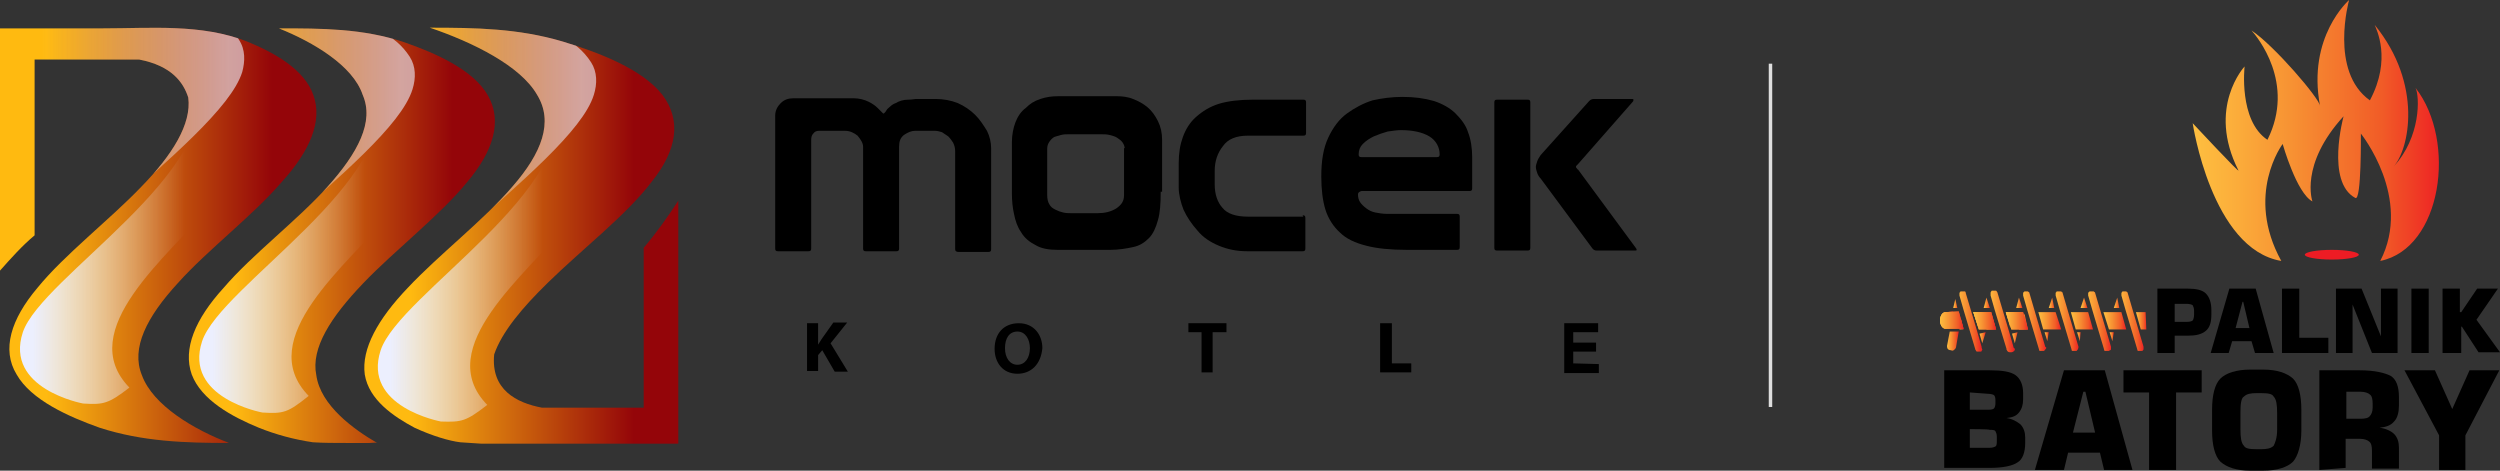 <?xml version="1.0" encoding="UTF-8"?> <!-- Generator: Adobe Illustrator 23.0.3, SVG Export Plug-In . SVG Version: 6.00 Build 0) --> <svg xmlns="http://www.w3.org/2000/svg" xmlns:xlink="http://www.w3.org/1999/xlink" id="Layer_1" x="0px" y="0px" width="361.2px" height="68px" viewBox="0 0 361.2 68" style="enable-background:new 0 0 361.2 68;" xml:space="preserve"><rect x="0" y="0" width="361.2" height="68" fill="#333333" stroke="none"/> <style type="text/css"> .st0{fill:url(#SVGID_1_);} .st1{fill:url(#SVGID_2_);} .st2{fill:url(#XMLID_5_);} .st3{opacity:0.61;clip-path:url(#SVGID_4_);fill:url(#SVGID_5_);enable-background:new ;} .st4{fill:url(#XMLID_6_);} .st5{opacity:0.61;clip-path:url(#SVGID_7_);fill:url(#SVGID_8_);enable-background:new ;} .st6{fill:url(#XMLID_7_);} .st7{opacity:0.61;clip-path:url(#SVGID_10_);fill:url(#SVGID_11_);enable-background:new ;} .st8{fill:url(#SVGID_12_);} .st9{fill:url(#SVGID_13_);} .st10{fill:url(#SVGID_14_);} .st11{fill:url(#SVGID_15_);} .st12{fill:url(#SVGID_16_);} .st13{fill:url(#SVGID_17_);} .st14{fill:url(#SVGID_18_);} .st15{fill:url(#SVGID_19_);} .st16{fill:url(#SVGID_20_);} .st17{fill:url(#SVGID_21_);} .st18{fill:url(#SVGID_22_);} .st19{fill:url(#SVGID_23_);} .st20{fill:url(#SVGID_24_);} .st21{fill:url(#SVGID_25_);} .st22{fill:url(#SVGID_26_);} .st23{fill:url(#SVGID_27_);} .st24{fill:url(#SVGID_28_);} .st25{fill:url(#SVGID_29_);} .st26{fill:url(#SVGID_30_);} .st27{fill:url(#SVGID_31_);} .st28{fill:url(#SVGID_32_);} .st29{fill:url(#SVGID_33_);} .st30{fill:url(#SVGID_34_);} .st31{fill:url(#SVGID_35_);} .st32{fill:url(#SVGID_36_);} .st33{fill:url(#SVGID_37_);} .st34{fill:url(#SVGID_38_);} .st35{fill:url(#SVGID_39_);} .st36{fill:url(#SVGID_40_);} .st37{fill:url(#SVGID_41_);} .st38{fill:url(#SVGID_42_);} .st39{fill:url(#SVGID_43_);} .st40{fill:url(#SVGID_44_);} .st41{fill:url(#SVGID_45_);} .st42{fill:url(#SVGID_46_);} .st43{fill:url(#SVGID_47_);} .st44{fill:url(#SVGID_48_);} .st45{fill:url(#SVGID_49_);} .st46{fill:url(#SVGID_50_);} .st47{fill:url(#SVGID_51_);} .st48{fill:url(#SVGID_52_);} .st49{fill:url(#SVGID_53_);} .st50{fill:url(#SVGID_54_);} .st51{fill:#ED1C24;} .st52{fill:url(#SVGID_55_);} .st53{fill:none;stroke:#DEDEDE;stroke-width:0.5;stroke-miterlimit:10;} </style> <g> <linearGradient id="SVGID_1_" gradientUnits="userSpaceOnUse" x1="30.9" y1="578.106" x2="30.9" y2="578.106" gradientTransform="matrix(1 0 0 1 0 -533.99)"> <stop offset="0" style="stop-color:#FEBF40"></stop> <stop offset="0.133" style="stop-color:#FCB23C"></stop> <stop offset="0.399" style="stop-color:#F79233"></stop> <stop offset="0.766" style="stop-color:#F15C27"></stop> <stop offset="1" style="stop-color:#EE2424"></stop> </linearGradient> <path class="st0" d="M30.9,44.1"></path> <linearGradient id="SVGID_2_" gradientUnits="userSpaceOnUse" x1="0" y1="569.906" x2="0" y2="569.906" gradientTransform="matrix(1 0 0 1 0 -533.99)"> <stop offset="0" style="stop-color:#FEBF40"></stop> <stop offset="0.133" style="stop-color:#FCB23C"></stop> <stop offset="0.399" style="stop-color:#F79233"></stop> <stop offset="0.766" style="stop-color:#F15C27"></stop> <stop offset="1" style="stop-color:#EE2424"></stop> </linearGradient> <path class="st1" d="M0,35.9"></path> <g> <g> <g> <g> <g> <linearGradient id="XMLID_5_" gradientUnits="userSpaceOnUse" x1="27.236" y1="-434.034" x2="71.641" y2="-434.034" gradientTransform="matrix(1 0 0 -1 0 -399.969)"> <stop offset="0.147" style="stop-color:#FFBA10"></stop> <stop offset="0.859" style="stop-color:#940509"></stop> </linearGradient> <path id="XMLID_2_" class="st2" d="M52.4,13.7c1.7,3.9-0.7,8.4-5.1,13.3c-4.3,4.8-10.9,9.8-15,14.6c-4.1,4.5-5.9,8.8-4.6,12.5 c1.4,3.7,5.8,6.1,9.7,7.7c2.5,1,5.1,1.7,7.8,2.1C46.8,64,48.3,64,50,64c0.8,0,1.6,0,2.3,0c0.3,0,0.8,0,1.1,0s0.9-0.1,1.1,0 c-3.3-1.9-8.2-5.4-8.8-9.8c-0.8-3.9,2.1-8.4,6.8-13.3c4.6-4.8,11.1-9.8,15-14.6c3.8-4.5,5.1-8.8,3-12.5S63,7.7,58.4,6.1 c-6-2-11.9-2-18.1-2C45.3,6.1,51,9.5,52.4,13.7z"></path> </g> <g> <g> <g> <defs> <path id="SVGID_3_" d="M52.4,13.7c1.7,3.9-0.7,8.4-5.1,13.3c-4.3,4.8-10.9,9.8-15,14.6c-4.1,4.5-5.9,8.8-4.6,12.5 c1.4,3.7,5.8,6.1,9.7,7.7c2.5,1,5.1,1.7,7.8,2.1C46.8,64,48.3,64,50,64c0.8,0,1.6,0,2.3,0c0.3,0,0.8,0,1.1,0s0.9-0.1,1.1,0 c-3.3-1.9-8.2-5.4-8.8-9.8c-0.8-3.9,2.1-8.4,6.8-13.3c4.6-4.8,11.1-9.8,15-14.6c3.8-4.5,5.1-8.8,3-12.5S63,7.7,58.4,6.1 c-6-2-11.9-2-18.1-2C45.3,6.1,51,9.5,52.4,13.7z"></path> </defs> <clipPath id="SVGID_4_"> <use xlink:href="#SVGID_3_" style="overflow:visible;"></use> </clipPath> <linearGradient id="SVGID_5_" gradientUnits="userSpaceOnUse" x1="10954.9" y1="-10608.27" x2="10929.664" y2="-10608.27" gradientTransform="matrix(-1 0 0 1 10987.534 10636.266)"> <stop offset="0" style="stop-color:#ECEFFE;stop-opacity:0"></stop> <stop offset="0.91" style="stop-color:#ECEFFE;stop-opacity:0.91"></stop> <stop offset="1" style="stop-color:#ECEFFE"></stop> </linearGradient> <path class="st3" d="M49.7,3c3.7,0.6,7.3,1.8,9.5,5.2c0.9,1.4,0.9,3.1,0.4,4.7c-3.2,10.4-36.3,30-34.2,41.3 c-5.6-9.5,4.6-14.7,10.6-22c2.5-3.1,5.9-5.5,8.6-8.4c3.6-3.9,2.7-8-0.4-11.9c-2.9-3.6-6.5-6.4-9.8-9.5 c2.3-1.2,5.3-0.4,7.7-0.1C44.3,2.6,47.1,2.7,49.7,3z"></path> </g> </g> </g> </g> <g> <g> <linearGradient id="XMLID_6_" gradientUnits="userSpaceOnUse" x1="52.635" y1="-434.034" x2="98" y2="-434.034" gradientTransform="matrix(1 0 0 -1 0 -399.969)"> <stop offset="0.147" style="stop-color:#FFBA10"></stop> <stop offset="0.859" style="stop-color:#940509"></stop> </linearGradient> <path id="XMLID_1_" class="st4" d="M77.6,13.7C80,17.6,78.3,22.1,74,27c-4.1,4.8-10.6,9.8-15.1,14.6 c-4.3,4.5-6.7,8.8-6.2,12.5c0.6,3.7,4.2,6.1,7.2,7.7c2.6,1.2,5,1.9,6.6,2.1l3,0.2h27.8H98v-0.3V29c-1.5,2.3-3.2,4.7-5,6.8 v23.1H78.3c-3.7-0.7-7.4-2.6-6.9-7.7c1.1-3.2,4-6.7,7.8-10.4c4.9-4.8,11.4-9.8,15-14.6c3.6-4.5,4.3-8.8,1.5-12.5 C92.8,10,86.6,7.6,81.3,6c-6.4-1.9-12.6-2-19.2-2C68.3,6.1,75.2,9.5,77.6,13.7z"></path> </g> <g> <g> <g> <defs> <path id="SVGID_6_" d="M77.6,13.7C80,17.6,78.3,22.1,74,27c-4.1,4.8-10.6,9.8-15.1,14.6c-4.3,4.5-6.7,8.8-6.2,12.5 c0.6,3.7,4.2,6.1,7.2,7.7c2.6,1.2,5,1.9,6.6,2.1l3,0.2h27.8H98v-0.3V29c-1.5,2.3-3.2,4.7-5,6.8v23.1H78.3 c-3.7-0.7-7.4-2.6-6.9-7.7c1.1-3.2,4-6.7,7.8-10.4c4.9-4.8,11.4-9.8,15-14.6c3.6-4.5,4.3-8.8,1.5-12.5 C92.8,10,86.6,7.6,81.3,6c-6.4-1.9-12.6-2-19.2-2C68.3,6.1,75.2,9.5,77.6,13.7z"></path> </defs> <clipPath id="SVGID_7_"> <use xlink:href="#SVGID_6_" style="overflow:visible;"></use> </clipPath> <linearGradient id="SVGID_8_" gradientUnits="userSpaceOnUse" x1="10928.773" y1="-10607.47" x2="10903.537" y2="-10607.47" gradientTransform="matrix(-1 0 0 1 10987.534 10636.266)"> <stop offset="0" style="stop-color:#ECEFFE;stop-opacity:0"></stop> <stop offset="0.91" style="stop-color:#ECEFFE;stop-opacity:0.91"></stop> <stop offset="1" style="stop-color:#ECEFFE"></stop> </linearGradient> <path class="st5" d="M75.9,3.8c3.7,0.6,7.3,1.8,9.5,5.2c0.9,1.4,0.9,3.1,0.4,4.7c-3.2,10.4-36.3,30-34.2,41.3 c-5.6-9.5,4.6-14.7,10.6-22c2.5-3.1,5.9-5.5,8.6-8.4c3.6-3.9,2.7-8-0.4-11.9c-2.9-3.6-6.4-6.4-9.8-9.5 c2.2-1.2,5.2-0.4,7.6-0.1C70.5,3.3,73.2,3.5,75.9,3.8z"></path> </g> </g> </g> </g> <g> <g> <linearGradient id="XMLID_7_" gradientUnits="userSpaceOnUse" x1="0" y1="-433.991" x2="45.807" y2="-433.991" gradientTransform="matrix(1 0 0 -1 0 -399.969)"> <stop offset="0.147" style="stop-color:#FFBA10"></stop> <stop offset="0.859" style="stop-color:#940509"></stop> </linearGradient> <path id="XMLID_3_" class="st6" d="M0,4.1v35c1.6-1.8,3.2-3.6,5-5.1V8.6h15.1c4.7,0.9,6.4,3.3,7.1,5.5 c0.5,3.8-2.3,8.3-6.8,12.9c-4.6,4.8-11.1,9.8-15,14.6c-3.8,4.5-5.2,8.9-3,12.5c2.1,3.7,7.5,6.1,12,7.7 c6.2,2,12.3,2.2,18.7,2.2c-5-1.9-11-5.4-12.6-9.8c-1.6-3.9,0.7-8.4,5.2-13.3c4.3-4.8,10.9-9.8,15-14.6 c4.1-4.5,5.9-8.8,4.6-12.5C44,10,39.6,7.6,35.7,6c-6.6-2.6-13.9-1.9-20.9-1.9c-4.1,0-8.2,0-12.3,0C1.7,4.1,0.9,4.1,0,4.1z"></path> </g> <g> <g> <g> <defs> <path id="SVGID_9_" d="M0,4.1v35c1.6-1.8,3.2-3.6,5-5.1V8.6h15.1c4.7,0.9,6.4,3.3,7.1,5.5c0.5,3.8-2.3,8.3-6.8,12.9 c-4.6,4.8-11.1,9.8-15,14.6c-3.8,4.5-5.2,8.9-3,12.5c2.1,3.7,7.5,6.1,12,7.7c6.2,2,12.3,2.2,18.7,2.2 c-5-1.9-11-5.4-12.6-9.8c-1.6-3.9,0.7-8.4,5.2-13.3c4.3-4.8,10.9-9.8,15-14.6c4.1-4.5,5.9-8.8,4.6-12.5 C44,10,39.6,7.6,35.7,6c-6.6-2.6-13.9-1.9-20.9-1.9c-4.1,0-8.2,0-12.3,0C1.7,4.1,0.9,4.1,0,4.1z"></path> </defs> <clipPath id="SVGID_10_"> <use xlink:href="#SVGID_9_" style="overflow:visible;"></use> </clipPath> <linearGradient id="SVGID_11_" gradientUnits="userSpaceOnUse" x1="10981.607" y1="-10609.3" x2="10954.526" y2="-10609.3" gradientTransform="matrix(-1 0 0 1 10987.534 10636.266)"> <stop offset="0" style="stop-color:#ECEFFE;stop-opacity:0"></stop> <stop offset="0.91" style="stop-color:#ECEFFE;stop-opacity:0.91"></stop> <stop offset="1" style="stop-color:#ECEFFE"></stop> </linearGradient> <path class="st7" d="M34.5,5.7c-1-1.6-2.3-2.7-3.7-3.5H-0.3v41.4c0.1,0.7,0.2,1.4,0.1,2.1c0,0.1,0,0.3-0.1,0.3v3.4 C0,50.2,0.4,51,0.8,51.7c-2-11.3,31-31,34.2-41.3C35.4,8.9,35.5,7.2,34.5,5.7z"></path> </g> </g> </g> </g> <linearGradient id="SVGID_12_" gradientUnits="userSpaceOnUse" x1="44.773" y1="-393.5" x2="45.03" y2="-433.608" gradientTransform="matrix(1 0 0 -1 0 -399.969)"> <stop offset="0.552" style="stop-color:#000000;stop-opacity:0"></stop> <stop offset="0.887" style="stop-color:#000000;stop-opacity:0.651"></stop> <stop offset="1" style="stop-color:#000000;stop-opacity:0.95"></stop> </linearGradient> <path class="st8" d="M45.7,14.5c-0.1-0.3-0.2-0.5-0.3-0.9c-0.3-0.7-0.7-1.4-1.1-2c-0.1,0.2-0.2,0.3-0.2,0.5 C44.7,12.9,45.3,13.7,45.7,14.5z"></path> </g> <linearGradient id="SVGID_13_" gradientUnits="userSpaceOnUse" x1="78.381" y1="-437.596" x2="56.397" y2="-437.596" gradientTransform="matrix(1 0 0 -1 0 -399.969)"> <stop offset="0" style="stop-color:#ECEFFE;stop-opacity:0"></stop> <stop offset="0.91" style="stop-color:#ECEFFE;stop-opacity:0.91"></stop> <stop offset="1" style="stop-color:#ECEFFE"></stop> </linearGradient> <path class="st9" d="M63.7,60.9c0,0-11.4-2.1-8.7-10.3c2.7-8.1,29-23.3,25.2-36.3c7,11.6,7.9,10.6,1.9,17.9 c-5.9,7.4-19.8,18-11.7,26.3C67.3,60.9,66.7,61,63.7,60.9z"></path> <linearGradient id="SVGID_14_" gradientUnits="userSpaceOnUse" x1="52.672" y1="-436.314" x2="30.688" y2="-436.314" gradientTransform="matrix(1 0 0 -1 0 -399.969)"> <stop offset="0" style="stop-color:#ECEFFE;stop-opacity:0"></stop> <stop offset="0.91" style="stop-color:#ECEFFE;stop-opacity:0.91"></stop> <stop offset="1" style="stop-color:#ECEFFE"></stop> </linearGradient> <path class="st10" d="M37.9,59.6c0,0-11.4-2.1-8.7-10.3c2.7-8.1,29-23.3,25.2-36.3c7,11.6,7.9,10.6,1.9,17.9s-19.8,18-11.7,26.3 C41.6,59.6,41,59.8,37.9,59.6z"></path> <linearGradient id="SVGID_15_" gradientUnits="userSpaceOnUse" x1="26.706" y1="-435.064" x2="4.722" y2="-435.064" gradientTransform="matrix(1 0 0 -1 0 -399.969)"> <stop offset="0" style="stop-color:#ECEFFE;stop-opacity:0"></stop> <stop offset="0.91" style="stop-color:#ECEFFE;stop-opacity:0.91"></stop> <stop offset="1" style="stop-color:#ECEFFE"></stop> </linearGradient> <path class="st11" d="M12,58.3c0,0-11.4-2.1-8.7-10.3c2.7-8,29-23.2,25.2-36.2c7,11.6,7.9,10.6,1.9,17.9S10.6,47.7,18.7,56 C15.7,58.3,15,58.5,12,58.3z"></path> </g> <g> <g> <path d="M112,16.7c0-0.7,0.3-1.3,0.8-1.8s1.1-0.7,1.8-0.7h8.8c0.7,0,1.5,0.2,2.1,0.5s1,0.6,1.3,0.9c0.1,0.1,0.3,0.3,0.5,0.5 c0.2,0.2,0.3,0.3,0.3,0.3c0.1,0,0.1,0,0.2-0.1s0.2-0.2,0.3-0.4c0.1-0.2,0.3-0.3,0.5-0.5s0.5-0.4,0.8-0.5 c0.5-0.3,1.1-0.5,1.8-0.5c0.6,0,0.9-0.1,1.1-0.1h2.9c1.1,0,2.2,0.2,3.2,0.6c0.9,0.4,1.8,1,2.5,1.7c0.7,0.7,1.2,1.5,1.7,2.3 c0.4,0.8,0.6,1.7,0.6,2.5V36c0,0.3-0.1,0.4-0.4,0.4h-4.3c-0.3,0-0.5-0.1-0.5-0.4V21.8c0-0.4-0.1-0.8-0.3-1.2 c-0.2-0.3-0.4-0.6-0.7-0.9c-0.3-0.2-0.6-0.4-0.9-0.6c-0.3-0.1-0.7-0.2-1-0.2h-2.9c-0.5,0-1,0.2-1.6,0.6 c-0.5,0.4-0.7,0.9-0.7,1.7v14.7c0,0.3-0.1,0.4-0.4,0.4h-4.4c-0.3,0-0.4-0.1-0.4-0.4V21.2c0-0.5-0.3-1-0.8-1.6 c-0.5-0.4-1.1-0.7-1.8-0.7h-3.8c-0.3,0-0.6,0.1-0.8,0.4c-0.2,0.2-0.3,0.5-0.3,0.9v15.7c0,0.3-0.1,0.4-0.4,0.4h-4.4 c-0.3,0-0.4-0.1-0.4-0.4C112,35.9,112,16.7,112,16.7z"></path> <path d="M167.7,27.7c0,1.7-0.1,3.1-0.4,4.1c-0.3,1.1-0.7,2-1.3,2.6c-0.6,0.6-1.3,1.1-2.3,1.3c-0.9,0.2-2.1,0.4-3.3,0.4h-7.6 c-1.3,0-2.4-0.2-3.2-0.7c-0.8-0.4-1.6-1-2.1-1.9c-0.5-0.7-0.8-1.6-1-2.6c-0.2-0.9-0.3-1.9-0.3-2.9v-7.5c0-1,0.2-2,0.5-2.8 c0.3-0.8,0.8-1.6,1.5-2.1c0.6-0.6,1.2-1,2.1-1.3s1.7-0.4,2.6-0.4h8.5c0.7,0,1.6,0.1,2.3,0.4c0.8,0.3,1.5,0.7,2.1,1.2 c0.6,0.5,1.1,1.2,1.5,2c0.4,0.8,0.6,1.7,0.6,2.7v7.5C167.9,27.7,167.7,27.7,167.7,27.7z M162.5,21.5c0-0.3-0.1-0.6-0.3-0.9 s-0.5-0.5-0.8-0.7c-0.3-0.2-0.7-0.3-1.1-0.4c-0.4-0.1-0.8-0.1-1.2-0.1h-4.7c-0.4,0-0.7,0-1.1,0.1c-0.4,0.1-0.7,0.2-1,0.3 c-0.3,0.2-0.5,0.4-0.7,0.7c-0.2,0.3-0.3,0.6-0.3,1v6.7c0,0.5,0.1,1,0.3,1.3c0.2,0.4,0.5,0.6,0.9,0.8c0.4,0.2,0.7,0.3,1.1,0.4 c0.4,0.1,0.8,0.1,1.1,0.1h3.9c1,0,1.9-0.2,2.7-0.7c0.7-0.5,1.1-1,1.1-1.9v-3.4v-3.4h0.1V21.5z"></path> <path d="M188.2,31.1c0.3,0,0.4,0.1,0.4,0.4v4.4c0,0.3-0.1,0.4-0.4,0.4h-8c-1.6,0-2.9-0.3-4.1-0.8s-2.3-1.2-3.1-2.2 c-0.8-0.9-1.5-1.9-2-3c-0.4-1-0.7-2.2-0.7-3.2v-3.5c0-1.5,0.2-2.7,0.6-3.8c0.4-1.1,1-2.1,1.9-2.9s2-1.5,3.3-1.9s3-0.6,4.9-0.6 h7.3c0.3,0,0.4,0.1,0.4,0.4v4.4c0,0.3-0.1,0.4-0.4,0.4h-8c-1.7,0-2.9,0.5-3.6,1.5c-0.8,1-1.2,2.2-1.2,3.6v1.9 c0,1.5,0.4,2.6,1.1,3.4c0.7,0.9,2,1.3,3.7,1.3h8L188.2,31.1L188.2,31.1z"></path> <path d="M196.2,28.1c0,0.4,0.1,0.8,0.3,1.1c0.2,0.3,0.5,0.6,0.9,0.9s0.8,0.5,1.3,0.6s1.1,0.2,1.7,0.2h10.1 c0.3,0,0.4,0.1,0.4,0.4v4.4c0,0.3-0.1,0.4-0.4,0.4h-7.2c-2.4,0-4.4-0.2-5.9-0.6c-1.6-0.4-2.9-1-3.8-1.9c-0.9-0.8-1.7-2-2.1-3.3 c-0.4-1.3-0.6-2.9-0.6-4.8c0-2.3,0.3-4.1,1-5.6s1.6-2.7,2.7-3.5c1.1-0.8,2.4-1.5,3.7-1.9c1.3-0.3,2.8-0.5,4.3-0.5 c1.8,0,3.2,0.2,4.6,0.6c1.2,0.4,2.3,1,3.1,1.8c0.8,0.8,1.5,1.7,1.8,2.7c0.4,1,0.6,2.3,0.6,3.6v4.5c0,0.3-0.1,0.4-0.4,0.4h-15.6 C196.4,27.7,196.2,27.8,196.2,28.1z M207.6,22.7c0.3,0,0.4-0.1,0.4-0.4c0-1-0.5-2-1.5-2.6s-2.4-0.9-4.1-0.9 c-0.5,0-1.2,0.1-1.9,0.2c-0.7,0.2-1.3,0.4-2,0.7c-0.6,0.3-1.1,0.6-1.6,1.1c-0.4,0.4-0.6,0.9-0.6,1.5c0,0.3,0.1,0.4,0.4,0.4 C196.8,22.7,207.6,22.7,207.6,22.7z"></path> <path d="M216.3,14.4h4.4c0.3,0,0.4,0.1,0.4,0.4v21c0,0.3-0.1,0.4-0.4,0.4h-4.4c-0.3,0-0.4-0.1-0.4-0.4v-4.4v-0.1V14.8 C215.9,14.5,216,14.4,216.3,14.4z M229.6,14.6c0.2-0.2,0.4-0.3,0.7-0.3h5.5c0.1,0,0.2,0,0.2,0.1s0,0.2-0.1,0.3l-7.9,9 c-0.1,0.1-0.1,0.1-0.2,0.2c-0.1,0.1-0.1,0.1-0.1,0.2s0,0.1,0.1,0.2s0.1,0.2,0.2,0.2l8.4,11.4c0.1,0.2,0.1,0.3-0.1,0.3h-5.6 c-0.3,0-0.5-0.1-0.7-0.4l-7.4-10c-0.2-0.2-0.4-0.5-0.5-0.8s-0.2-0.6-0.2-0.9c0-0.2,0.1-0.5,0.2-0.8c0.1-0.3,0.3-0.6,0.5-0.9 L229.6,14.6z"></path> </g> <path d="M116.6,46.7h1.6v3.1l0,0c0.2-0.3,0.3-0.5,0.5-0.8l1.7-2.4h2l-2.4,3l2.5,4.1h-1.9l-1.8-3.1l-0.6,0.7v2.3h-1.6 C116.6,53.6,116.6,46.7,116.6,46.7z"></path> <path d="M147,54c-2.1,0-3.3-1.6-3.3-3.6c0-2.2,1.3-3.7,3.5-3.7s3.4,1.7,3.4,3.6C150.4,52.6,149,54,147,54L147,54z M147,52.7 c1.1,0,1.8-1,1.8-2.4c0-1.2-0.6-2.4-1.8-2.4s-1.8,1-1.8,2.4S145.9,52.7,147,52.7L147,52.7z"></path> <path d="M173.7,48h-2v-1.3h5.5V48h-2v5.8h-1.6V48H173.7z"></path> <path d="M201.1,50.3v2.2h2.8v1.3h-4.5v-2.5v-1.1v-3.5h1.7v2.5V50.3z"></path> <g> <path d="M231,52.6v1.3h-5v-7.2h4.9V48h-3.6v1.5h3.3v1.3h-3.3v1.7L231,52.6L231,52.6z"></path> </g> </g> </g> </g> <g> <linearGradient id="SVGID_16_" gradientUnits="userSpaceOnUse" x1="311.806" y1="581.551" x2="311.806" y2="581.551" gradientTransform="matrix(1 0 0 1 0 -533.99)"> <stop offset="0" style="stop-color:#FEBF40"></stop> <stop offset="0.133" style="stop-color:#FCB23C"></stop> <stop offset="0.399" style="stop-color:#F79233"></stop> <stop offset="0.766" style="stop-color:#F15C27"></stop> <stop offset="1" style="stop-color:#EE2424"></stop> </linearGradient> <path class="st12" d="M311.8,47.6"></path> <g> <linearGradient id="SVGID_17_" gradientUnits="userSpaceOnUse" x1="283.022" y1="580.779" x2="283.715" y2="580.779" gradientTransform="matrix(1 0 0 1 0 -533.99)"> <stop offset="0" style="stop-color:#FEBF40"></stop> <stop offset="0.133" style="stop-color:#FCB23C"></stop> <stop offset="0.399" style="stop-color:#F79233"></stop> <stop offset="0.766" style="stop-color:#F15C27"></stop> <stop offset="1" style="stop-color:#EE2424"></stop> </linearGradient> <polygon class="st13" points="283.7,47.6 283.1,47.6 283.3,46 "></polygon> <linearGradient id="SVGID_18_" gradientUnits="userSpaceOnUse" x1="280.239" y1="580.185" x2="282.102" y2="580.185" gradientTransform="matrix(1 0 0 1 0 -533.99)"> <stop offset="0" style="stop-color:#FEBF40"></stop> <stop offset="0.133" style="stop-color:#FCB23C"></stop> <stop offset="0.399" style="stop-color:#F79233"></stop> <stop offset="0.766" style="stop-color:#F15C27"></stop> <stop offset="1" style="stop-color:#EE2424"></stop> </linearGradient> <path class="st14" d="M281.1,45.1c-0.5,0-0.8,0.6-0.8,1.2c0,0.7,0.4,1.2,0.8,1.2h0.6l0.5-2.5L281.1,45.1L281.1,45.1z"></path> <linearGradient id="SVGID_19_" gradientUnits="userSpaceOnUse" x1="281.256" y1="583.288" x2="282.959" y2="583.288" gradientTransform="matrix(1 0 0 1 0 -533.99)"> <stop offset="0" style="stop-color:#FEBF40"></stop> <stop offset="0.133" style="stop-color:#FCB23C"></stop> <stop offset="0.399" style="stop-color:#F79233"></stop> <stop offset="0.766" style="stop-color:#F15C27"></stop> <stop offset="1" style="stop-color:#EE2424"></stop> </linearGradient> <path class="st15" d="M282.6,50.2l0.4-2.3h-1.3l-0.4,2.1c0,0.4,0.2,0.6,0.6,0.6C282.1,50.8,282.5,50.5,282.6,50.2z"></path> <linearGradient id="SVGID_20_" gradientUnits="userSpaceOnUse" x1="287.056" y1="580.423" x2="288.402" y2="580.423" gradientTransform="matrix(1 0 0 1 0 -533.99)"> <stop offset="0" style="stop-color:#FEBF40"></stop> <stop offset="0.133" style="stop-color:#FCB23C"></stop> <stop offset="0.399" style="stop-color:#F79233"></stop> <stop offset="0.766" style="stop-color:#F15C27"></stop> <stop offset="1" style="stop-color:#EE2424"></stop> </linearGradient> <polygon class="st16" points="287.7,45.3 287,47.6 288.4,47.6 "></polygon> <linearGradient id="SVGID_21_" gradientUnits="userSpaceOnUse" x1="285.132" y1="580.126" x2="286.431" y2="580.126" gradientTransform="matrix(1 0 0 1 0 -533.99)"> <stop offset="0" style="stop-color:#FEBF40"></stop> <stop offset="0.133" style="stop-color:#FCB23C"></stop> <stop offset="0.399" style="stop-color:#F79233"></stop> <stop offset="0.766" style="stop-color:#F15C27"></stop> <stop offset="1" style="stop-color:#EE2424"></stop> </linearGradient> <polygon class="st17" points="285.1,45.1 285.8,47.2 286.4,45.1 "></polygon> <linearGradient id="SVGID_22_" gradientUnits="userSpaceOnUse" x1="289.817" y1="580.126" x2="291.111" y2="580.126" gradientTransform="matrix(1 0 0 1 0 -533.99)"> <stop offset="0" style="stop-color:#FEBF40"></stop> <stop offset="0.133" style="stop-color:#FCB23C"></stop> <stop offset="0.399" style="stop-color:#F79233"></stop> <stop offset="0.766" style="stop-color:#F15C27"></stop> <stop offset="1" style="stop-color:#EE2424"></stop> </linearGradient> <polygon class="st18" points="289.8,45.1 290.4,47.2 291.1,45.1 "></polygon> <linearGradient id="SVGID_23_" gradientUnits="userSpaceOnUse" x1="291.738" y1="580.423" x2="293.085" y2="580.423" gradientTransform="matrix(1 0 0 1 0 -533.99)"> <stop offset="0" style="stop-color:#FEBF40"></stop> <stop offset="0.133" style="stop-color:#FCB23C"></stop> <stop offset="0.399" style="stop-color:#F79233"></stop> <stop offset="0.766" style="stop-color:#F15C27"></stop> <stop offset="1" style="stop-color:#EE2424"></stop> </linearGradient> <polygon class="st19" points="292.5,45.3 291.7,47.6 293,47.6 "></polygon> <linearGradient id="SVGID_24_" gradientUnits="userSpaceOnUse" x1="291.301" y1="577.751" x2="292.176" y2="577.751" gradientTransform="matrix(1 0 0 1 0 -533.99)"> <stop offset="0" style="stop-color:#FEBF40"></stop> <stop offset="0.133" style="stop-color:#FCB23C"></stop> <stop offset="0.399" style="stop-color:#F79233"></stop> <stop offset="0.766" style="stop-color:#F15C27"></stop> <stop offset="1" style="stop-color:#EE2424"></stop> </linearGradient> <polygon class="st20" points="291.3,44.5 292.2,44.5 291.7,43 "></polygon> <linearGradient id="SVGID_25_" gradientUnits="userSpaceOnUse" x1="295.407" y1="582.679" x2="296.001" y2="582.679" gradientTransform="matrix(1 0 0 1 0 -533.99)"> <stop offset="0" style="stop-color:#FEBF40"></stop> <stop offset="0.133" style="stop-color:#FCB23C"></stop> <stop offset="0.399" style="stop-color:#F79233"></stop> <stop offset="0.766" style="stop-color:#F15C27"></stop> <stop offset="1" style="stop-color:#EE2424"></stop> </linearGradient> <polygon class="st21" points="296,48 295.4,48 295.8,49.3 "></polygon> <linearGradient id="SVGID_26_" gradientUnits="userSpaceOnUse" x1="290.681" y1="582.797" x2="291.547" y2="582.797" gradientTransform="matrix(1 0 0 1 0 -533.99)"> <stop offset="0" style="stop-color:#FEBF40"></stop> <stop offset="0.133" style="stop-color:#FCB23C"></stop> <stop offset="0.399" style="stop-color:#F79233"></stop> <stop offset="0.766" style="stop-color:#F15C27"></stop> <stop offset="1" style="stop-color:#EE2424"></stop> </linearGradient> <polygon class="st22" points="291.5,48 290.7,48.2 291.1,49.6 "></polygon> <linearGradient id="SVGID_27_" gradientUnits="userSpaceOnUse" x1="286.62" y1="577.751" x2="287.493" y2="577.751" gradientTransform="matrix(1 0 0 1 0 -533.99)"> <stop offset="0" style="stop-color:#FEBF40"></stop> <stop offset="0.133" style="stop-color:#FCB23C"></stop> <stop offset="0.399" style="stop-color:#F79233"></stop> <stop offset="0.766" style="stop-color:#F15C27"></stop> <stop offset="1" style="stop-color:#EE2424"></stop> </linearGradient> <polygon class="st23" points="286.6,44.5 287.5,44.5 287,43 "></polygon> <linearGradient id="SVGID_28_" gradientUnits="userSpaceOnUse" x1="282.272" y1="577.811" x2="282.868" y2="577.811" gradientTransform="matrix(1 0 0 1 0 -533.99)"> <stop offset="0" style="stop-color:#FEBF40"></stop> <stop offset="0.133" style="stop-color:#FCB23C"></stop> <stop offset="0.399" style="stop-color:#F79233"></stop> <stop offset="0.766" style="stop-color:#F15C27"></stop> <stop offset="1" style="stop-color:#EE2424"></stop> </linearGradient> <polygon class="st24" points="282.2,44.5 282.8,44.5 282.5,43.2 "></polygon> <linearGradient id="SVGID_29_" gradientUnits="userSpaceOnUse" x1="285.997" y1="582.797" x2="286.865" y2="582.797" gradientTransform="matrix(1 0 0 1 0 -533.99)"> <stop offset="0" style="stop-color:#FEBF40"></stop> <stop offset="0.133" style="stop-color:#FCB23C"></stop> <stop offset="0.399" style="stop-color:#F79233"></stop> <stop offset="0.766" style="stop-color:#F15C27"></stop> <stop offset="1" style="stop-color:#EE2424"></stop> </linearGradient> <polygon class="st25" points="286.9,48 286,48.2 286.4,49.6 "></polygon> <g> <linearGradient id="SVGID_30_" gradientUnits="userSpaceOnUse" x1="280.239" y1="580.185" x2="283.715" y2="580.185" gradientTransform="matrix(1 0 0 1 0 -533.99)"> <stop offset="0" style="stop-color:#FEBF40"></stop> <stop offset="0.133" style="stop-color:#FCB23C"></stop> <stop offset="0.399" style="stop-color:#F79233"></stop> <stop offset="0.766" style="stop-color:#F15C27"></stop> <stop offset="1" style="stop-color:#EE2424"></stop> </linearGradient> <path class="st26" d="M281.1,45.1c-0.5,0-0.8,0.6-0.8,1.2c0,0.7,0.4,1.2,0.8,1.2h2.6l-0.7-2.5L281.1,45.1L281.1,45.1z"></path> <linearGradient id="SVGID_31_" gradientUnits="userSpaceOnUse" x1="285.132" y1="580.304" x2="288.402" y2="580.304" gradientTransform="matrix(1 0 0 1 0 -533.99)"> <stop offset="0" style="stop-color:#FEBF40"></stop> <stop offset="0.133" style="stop-color:#FCB23C"></stop> <stop offset="0.399" style="stop-color:#F79233"></stop> <stop offset="0.766" style="stop-color:#F15C27"></stop> <stop offset="1" style="stop-color:#EE2424"></stop> </linearGradient> <polygon class="st27" points="287.7,45.1 288.4,47.6 285.9,47.6 285.1,45.1 "></polygon> <linearGradient id="SVGID_32_" gradientUnits="userSpaceOnUse" x1="289.817" y1="580.304" x2="293.082" y2="580.304" gradientTransform="matrix(1 0 0 1 0 -533.99)"> <stop offset="0" style="stop-color:#FEBF40"></stop> <stop offset="0.133" style="stop-color:#FCB23C"></stop> <stop offset="0.399" style="stop-color:#F79233"></stop> <stop offset="0.766" style="stop-color:#F15C27"></stop> <stop offset="1" style="stop-color:#EE2424"></stop> </linearGradient> <polygon class="st28" points="292.3,45.1 293,47.6 290.6,47.6 289.8,45.1 "></polygon> </g> <linearGradient id="SVGID_33_" gradientUnits="userSpaceOnUse" x1="280.239" y1="580.185" x2="283.715" y2="580.185" gradientTransform="matrix(1 0 0 1 0 -533.99)"> <stop offset="0" style="stop-color:#FEBF40"></stop> <stop offset="0.133" style="stop-color:#FCB23C"></stop> <stop offset="0.399" style="stop-color:#F79233"></stop> <stop offset="0.766" style="stop-color:#F15C27"></stop> <stop offset="1" style="stop-color:#EE2424"></stop> </linearGradient> <path class="st29" d="M281.1,45.1c-0.5,0-0.8,0.6-0.8,1.2c0,0.7,0.4,1.2,0.8,1.2h2.6l-0.7-2.5L281.1,45.1L281.1,45.1z"></path> <linearGradient id="SVGID_34_" gradientUnits="userSpaceOnUse" x1="285.132" y1="580.304" x2="288.402" y2="580.304" gradientTransform="matrix(1 0 0 1 0 -533.99)"> <stop offset="0" style="stop-color:#FEBF40"></stop> <stop offset="0.133" style="stop-color:#FCB23C"></stop> <stop offset="0.399" style="stop-color:#F79233"></stop> <stop offset="0.766" style="stop-color:#F15C27"></stop> <stop offset="1" style="stop-color:#EE2424"></stop> </linearGradient> <polygon class="st30" points="287.7,45.1 288.4,47.6 285.9,47.6 285.1,45.1 "></polygon> <linearGradient id="SVGID_35_" gradientUnits="userSpaceOnUse" x1="289.817" y1="580.304" x2="293.082" y2="580.304" gradientTransform="matrix(1 0 0 1 0 -533.99)"> <stop offset="0" style="stop-color:#FEBF40"></stop> <stop offset="0.133" style="stop-color:#FCB23C"></stop> <stop offset="0.399" style="stop-color:#F79233"></stop> <stop offset="0.766" style="stop-color:#F15C27"></stop> <stop offset="1" style="stop-color:#EE2424"></stop> </linearGradient> <polygon class="st31" points="292.3,45.1 293,47.6 290.6,47.6 289.8,45.1 "></polygon> <linearGradient id="SVGID_36_" gradientUnits="userSpaceOnUse" x1="297.084" y1="581.551" x2="297.084" y2="581.551" gradientTransform="matrix(1 0 0 1 0 -533.99)"> <stop offset="0" style="stop-color:#FEBF40"></stop> <stop offset="0.133" style="stop-color:#FCB23C"></stop> <stop offset="0.399" style="stop-color:#F79233"></stop> <stop offset="0.766" style="stop-color:#F15C27"></stop> <stop offset="1" style="stop-color:#EE2424"></stop> </linearGradient> <path class="st32" d="M297.1,47.6"></path> <linearGradient id="SVGID_37_" gradientUnits="userSpaceOnUse" x1="294.483" y1="580.304" x2="297.748" y2="580.304" gradientTransform="matrix(1 0 0 1 0 -533.99)"> <stop offset="0" style="stop-color:#FEBF40"></stop> <stop offset="0.133" style="stop-color:#FCB23C"></stop> <stop offset="0.399" style="stop-color:#F79233"></stop> <stop offset="0.766" style="stop-color:#F15C27"></stop> <stop offset="1" style="stop-color:#EE2424"></stop> </linearGradient> <polygon class="st33" points="297,45.1 297.8,47.6 295.2,47.6 294.5,45.1 "></polygon> <linearGradient id="SVGID_38_" gradientUnits="userSpaceOnUse" x1="291.94" y1="580.304" x2="295.605" y2="580.304" gradientTransform="matrix(1 0 0 1 0 -533.99)"> <stop offset="0" style="stop-color:#FEBF40"></stop> <stop offset="0.133" style="stop-color:#FCB23C"></stop> <stop offset="0.399" style="stop-color:#F79233"></stop> <stop offset="0.766" style="stop-color:#F15C27"></stop> <stop offset="1" style="stop-color:#EE2424"></stop> </linearGradient> <path class="st34" d="M295.5,50.1l-0.8-2.7l-1.5-5.1l0,0c0,0,0-0.1-0.1-0.1l0,0l-0.1-0.1l0,0h-0.1h-0.1h-0.1c0,0-0.1,0-0.2,0l0,0 l-0.1,0.1l0,0l-0.1,0.1c0,0.1,0,0.2,0,0.4l0.6,2.1l1.7,5.7c0,0,0,0,0,0.1l0,0l0.1,0.1c0,0,0,0,0.1,0h0.1h0.1l0,0 c0.1,0,0.1,0,0.2,0l0,0h0.1c0,0,0.1,0,0.1-0.1l0,0l0.1-0.1l0,0C295.7,50.3,295.7,50.2,295.5,50.1z"></path> <linearGradient id="SVGID_39_" gradientUnits="userSpaceOnUse" x1="296.001" y1="577.751" x2="296.877" y2="577.751" gradientTransform="matrix(1 0 0 1 0 -533.99)"> <stop offset="0" style="stop-color:#FEBF40"></stop> <stop offset="0.133" style="stop-color:#FCB23C"></stop> <stop offset="0.399" style="stop-color:#F79233"></stop> <stop offset="0.766" style="stop-color:#F15C27"></stop> <stop offset="1" style="stop-color:#EE2424"></stop> </linearGradient> <polygon class="st35" points="296,44.5 296.8,44.5 296.5,43 "></polygon> <linearGradient id="SVGID_40_" gradientUnits="userSpaceOnUse" x1="300.107" y1="582.679" x2="300.703" y2="582.679" gradientTransform="matrix(1 0 0 1 0 -533.99)"> <stop offset="0" style="stop-color:#FEBF40"></stop> <stop offset="0.133" style="stop-color:#FCB23C"></stop> <stop offset="0.399" style="stop-color:#F79233"></stop> <stop offset="0.766" style="stop-color:#F15C27"></stop> <stop offset="1" style="stop-color:#EE2424"></stop> </linearGradient> <polygon class="st36" points="300.6,48 300.1,48 300.5,49.3 "></polygon> <linearGradient id="SVGID_41_" gradientUnits="userSpaceOnUse" x1="301.714" y1="581.551" x2="301.714" y2="581.551" gradientTransform="matrix(1 0 0 1 0 -533.99)"> <stop offset="0" style="stop-color:#FEBF40"></stop> <stop offset="0.133" style="stop-color:#FCB23C"></stop> <stop offset="0.399" style="stop-color:#F79233"></stop> <stop offset="0.766" style="stop-color:#F15C27"></stop> <stop offset="1" style="stop-color:#EE2424"></stop> </linearGradient> <path class="st37" d="M301.7,47.6"></path> <linearGradient id="SVGID_42_" gradientUnits="userSpaceOnUse" x1="299.185" y1="580.304" x2="302.45" y2="580.304" gradientTransform="matrix(1 0 0 1 0 -533.99)"> <stop offset="0" style="stop-color:#FEBF40"></stop> <stop offset="0.133" style="stop-color:#FCB23C"></stop> <stop offset="0.399" style="stop-color:#F79233"></stop> <stop offset="0.766" style="stop-color:#F15C27"></stop> <stop offset="1" style="stop-color:#EE2424"></stop> </linearGradient> <polygon class="st38" points="301.7,45.1 302.4,47.6 299.9,47.6 299.2,45.1 "></polygon> <linearGradient id="SVGID_43_" gradientUnits="userSpaceOnUse" x1="296.639" y1="580.304" x2="300.305" y2="580.304" gradientTransform="matrix(1 0 0 1 0 -533.99)"> <stop offset="0" style="stop-color:#FEBF40"></stop> <stop offset="0.133" style="stop-color:#FCB23C"></stop> <stop offset="0.399" style="stop-color:#F79233"></stop> <stop offset="0.766" style="stop-color:#F15C27"></stop> <stop offset="1" style="stop-color:#EE2424"></stop> </linearGradient> <path class="st39" d="M300.3,50.1l-0.8-2.7l-1.5-5.1l0,0c0,0,0-0.1-0.1-0.1l0,0l-0.1-0.1l0,0c0,0-0.1,0-0.2,0h-0.1h-0.1 c0,0-0.1,0-0.2,0l0,0c-0.1,0-0.1,0.1-0.1,0.1l0,0l-0.1,0.1c0,0.1,0,0.2,0,0.4l0.6,2.1l1.7,5.7c0,0,0,0,0,0.1l0,0l0.1,0.1 c0,0,0,0,0.1,0h0.1c0.1,0,0.1,0,0.1,0l0,0c0.1,0,0.1,0,0.2,0l0,0h0.1c0,0,0.1,0,0.1-0.1l0,0l0.1-0.1l0,0 C300.3,50.3,300.3,50.2,300.3,50.1z"></path> <linearGradient id="SVGID_44_" gradientUnits="userSpaceOnUse" x1="300.703" y1="577.751" x2="301.577" y2="577.751" gradientTransform="matrix(1 0 0 1 0 -533.99)"> <stop offset="0" style="stop-color:#FEBF40"></stop> <stop offset="0.133" style="stop-color:#FCB23C"></stop> <stop offset="0.399" style="stop-color:#F79233"></stop> <stop offset="0.766" style="stop-color:#F15C27"></stop> <stop offset="1" style="stop-color:#EE2424"></stop> </linearGradient> <polygon class="st40" points="300.6,44.5 301.6,44.5 301.1,43 "></polygon> <linearGradient id="SVGID_45_" gradientUnits="userSpaceOnUse" x1="304.808" y1="582.679" x2="305.404" y2="582.679" gradientTransform="matrix(1 0 0 1 0 -533.99)"> <stop offset="0" style="stop-color:#FEBF40"></stop> <stop offset="0.133" style="stop-color:#FCB23C"></stop> <stop offset="0.399" style="stop-color:#F79233"></stop> <stop offset="0.766" style="stop-color:#F15C27"></stop> <stop offset="1" style="stop-color:#EE2424"></stop> </linearGradient> <polygon class="st41" points="305.4,48 304.8,48 305.2,49.3 "></polygon> <linearGradient id="SVGID_46_" gradientUnits="userSpaceOnUse" x1="306.463" y1="581.551" x2="306.463" y2="581.551" gradientTransform="matrix(1 0 0 1 0 -533.99)"> <stop offset="0" style="stop-color:#FEBF40"></stop> <stop offset="0.133" style="stop-color:#FCB23C"></stop> <stop offset="0.399" style="stop-color:#F79233"></stop> <stop offset="0.766" style="stop-color:#F15C27"></stop> <stop offset="1" style="stop-color:#EE2424"></stop> </linearGradient> <path class="st42" d="M306.5,47.6"></path> <linearGradient id="SVGID_47_" gradientUnits="userSpaceOnUse" x1="303.887" y1="580.304" x2="307.152" y2="580.304" gradientTransform="matrix(1 0 0 1 0 -533.99)"> <stop offset="0" style="stop-color:#FEBF40"></stop> <stop offset="0.133" style="stop-color:#FCB23C"></stop> <stop offset="0.399" style="stop-color:#F79233"></stop> <stop offset="0.766" style="stop-color:#F15C27"></stop> <stop offset="1" style="stop-color:#EE2424"></stop> </linearGradient> <polygon class="st43" points="306.5,45.1 307.2,47.6 304.7,47.6 303.9,45.1 "></polygon> <linearGradient id="SVGID_48_" gradientUnits="userSpaceOnUse" x1="301.341" y1="580.304" x2="305.007" y2="580.304" gradientTransform="matrix(1 0 0 1 0 -533.99)"> <stop offset="0" style="stop-color:#FEBF40"></stop> <stop offset="0.133" style="stop-color:#FCB23C"></stop> <stop offset="0.399" style="stop-color:#F79233"></stop> <stop offset="0.766" style="stop-color:#F15C27"></stop> <stop offset="1" style="stop-color:#EE2424"></stop> </linearGradient> <path class="st44" d="M305,50.1l-0.8-2.7l-1.5-5.1l0,0c0,0,0-0.1-0.1-0.1l0,0l-0.1-0.1l0,0c-0.1,0-0.1,0-0.2,0h-0.1H302 c-0.1,0-0.1,0-0.1,0l0,0l-0.1,0.1l0,0l-0.1,0.1c0,0.1,0,0.2,0,0.4l0.6,2.1l1.7,5.7c0,0,0,0,0,0.1l0,0l0.1,0.1c0,0,0,0,0.1,0h0.1 h0.1l0,0c0.1,0,0.1,0,0.2,0l0,0h0.1c0,0,0.1,0,0.1-0.1c0,0,0,0,0.1,0l0.1-0.1l0,0C305,50.3,305,50.2,305,50.1z"></path> <linearGradient id="SVGID_49_" gradientUnits="userSpaceOnUse" x1="305.404" y1="577.751" x2="306.278" y2="577.751" gradientTransform="matrix(1 0 0 1 0 -533.99)"> <stop offset="0" style="stop-color:#FEBF40"></stop> <stop offset="0.133" style="stop-color:#FCB23C"></stop> <stop offset="0.399" style="stop-color:#F79233"></stop> <stop offset="0.766" style="stop-color:#F15C27"></stop> <stop offset="1" style="stop-color:#EE2424"></stop> </linearGradient> <polygon class="st45" points="305.4,44.5 306.2,44.5 305.9,43 "></polygon> <linearGradient id="SVGID_50_" gradientUnits="userSpaceOnUse" x1="308.584" y1="580.304" x2="310.139" y2="580.304" gradientTransform="matrix(1 0 0 1 0 -533.99)"> <stop offset="0" style="stop-color:#FEBF40"></stop> <stop offset="0.133" style="stop-color:#FCB23C"></stop> <stop offset="0.399" style="stop-color:#F79233"></stop> <stop offset="0.766" style="stop-color:#F15C27"></stop> <stop offset="1" style="stop-color:#EE2424"></stop> </linearGradient> <polygon class="st46" points="310,45.1 310.1,47.6 309.3,47.6 308.6,45.1 "></polygon> <linearGradient id="SVGID_51_" gradientUnits="userSpaceOnUse" x1="306.042" y1="580.304" x2="309.708" y2="580.304" gradientTransform="matrix(1 0 0 1 0 -533.99)"> <stop offset="0" style="stop-color:#FEBF40"></stop> <stop offset="0.133" style="stop-color:#FCB23C"></stop> <stop offset="0.399" style="stop-color:#F79233"></stop> <stop offset="0.766" style="stop-color:#F15C27"></stop> <stop offset="1" style="stop-color:#EE2424"></stop> </linearGradient> <path class="st47" d="M309.7,50.1l-0.8-2.7l-1.5-5.1l0,0c0,0,0-0.1-0.1-0.1l0,0l-0.1-0.1l0,0c-0.1,0-0.1,0-0.1,0h-0.1h-0.1 c-0.1,0-0.1,0-0.2,0l0,0c-0.1,0-0.1,0.1-0.1,0.1l0,0l-0.1,0.1c0,0.1,0,0.2,0,0.4l0.6,2.1l1.7,5.7c0,0,0,0,0,0.1l0,0l0.1,0.1 c0,0,0,0,0.1,0h0.1h0.1l0,0c0.1,0,0.1,0,0.2,0l0,0h0.1c0,0,0.1,0,0.1-0.1l0,0l0.1-0.1l0,0C309.7,50.3,309.7,50.2,309.7,50.1z"></path> <linearGradient id="SVGID_52_" gradientUnits="userSpaceOnUse" x1="287.256" y1="580.304" x2="290.921" y2="580.304" gradientTransform="matrix(1 0 0 1 0 -533.99)"> <stop offset="0" style="stop-color:#FEBF40"></stop> <stop offset="0.133" style="stop-color:#FCB23C"></stop> <stop offset="0.399" style="stop-color:#F79233"></stop> <stop offset="0.766" style="stop-color:#F15C27"></stop> <stop offset="1" style="stop-color:#EE2424"></stop> </linearGradient> <path class="st48" d="M290.9,50.1l-0.6-2.1l-1.7-5.7l0,0c0-0.1-0.1-0.1-0.1-0.2l0,0l-0.1-0.1l0,0c-0.1,0-0.1,0-0.2,0h-0.1h-0.1 c-0.1,0-0.1,0-0.2,0l0,0c-0.1,0-0.1,0.1-0.1,0.1l0,0c0,0-0.1,0.1-0.1,0.2c0,0.1,0,0.2,0,0.4l0.6,2.1l1.7,5.6v0.1 c0.1,0.2,0.2,0.4,0.5,0.4h0.1h0.1c0.2,0,0.5-0.2,0.5-0.4v-0.1C290.9,50.2,290.9,50.2,290.9,50.1z"></path> <linearGradient id="SVGID_53_" gradientUnits="userSpaceOnUse" x1="282.57" y1="580.363" x2="286.235" y2="580.363" gradientTransform="matrix(1 0 0 1 0 -533.99)"> <stop offset="0" style="stop-color:#FEBF40"></stop> <stop offset="0.133" style="stop-color:#FCB23C"></stop> <stop offset="0.399" style="stop-color:#F79233"></stop> <stop offset="0.766" style="stop-color:#F15C27"></stop> <stop offset="1" style="stop-color:#EE2424"></stop> </linearGradient> <path class="st49" d="M286.3,50.1l-0.6-2.1l-1.7-5.7c0,0,0,0,0-0.1l0,0l-0.1-0.1c0,0,0,0-0.1,0h-0.1h-0.1l0,0l0,0 c-0.1,0-0.1,0-0.2,0l0,0h-0.1c0,0-0.1,0-0.1,0.1l0,0l-0.1,0.1l0,0c0,0.1,0,0.2,0,0.4l0.6,2.1l1.7,5.7l0,0c0,0.1,0.1,0.1,0.1,0.2 l0,0l0.1,0.1l0,0c0.1,0,0.1,0,0.2,0h0.1h0.1c0.1,0,0.1,0,0.2,0l0,0c0.1,0,0.1-0.1,0.1-0.1l0,0c0,0,0.1-0.1,0.1-0.2 C286.3,50.3,286.3,50.2,286.3,50.1z"></path> </g> <g> <path d="M311.7,51v-9.3h4.4c1.2,0,2.1,0.2,2.6,0.7s0.8,1.3,0.8,2.4v0.6c0,1.1-0.2,1.9-0.8,2.4c-0.6,0.5-1.4,0.7-2.6,0.7h-1.9V51 C314.2,51,311.7,51,311.7,51z M314.2,46.5h1.8c0.4,0,0.7-0.1,0.8-0.2c0.1-0.1,0.2-0.5,0.2-0.8v-0.6c0-0.4-0.1-0.6-0.2-0.8 c-0.1-0.1-0.5-0.2-0.8-0.2h-1.8V46.5z"></path> <path d="M319.4,51l2.7-9.3h3.8l2.6,9.3h-2.7l-0.5-1.7h-2.8L322,51H319.4z M323,47.4h2l-0.9-3.8h-0.1L323,47.4z"></path> <path d="M329.7,51v-9.3h2.5v7.1h4.2V51H329.7z"></path> <path d="M337.5,51v-9.3h3.7l2.8,6.9v-6.9h2.4V51h-3.7l-2.8-7v7H337.5z"></path> <path d="M348.4,51v-9.3h2.5V51H348.4z"></path> <path d="M352.9,51v-9.3h2.5v3.4h0.2l2.3-3.4h3l-3.1,4.5l3.4,4.7h-3.1l-2.4-3.7h-0.1V51H352.9z"></path> <path d="M280.7,53.5h6.8c1.8,0,3,0.2,3.7,0.7s1.1,1.4,1.1,2.6v0.9c0,0.8-0.2,1.4-0.6,1.9c-0.4,0.5-0.9,0.7-1.8,0.8 c0.8,0.1,1.5,0.5,2,0.9c0.5,0.5,0.7,1.2,0.7,1.9v0.8c0,1.4-0.4,2.4-1.1,2.8c-0.7,0.5-2.1,0.8-4,0.8h-6.6V53.5H280.7z M284.6,56.7 v2.5h2.7c0.5,0,0.7-0.1,0.8-0.2c0.1-0.1,0.2-0.4,0.2-0.7v-0.5c0-0.4-0.1-0.6-0.2-0.7c-0.1-0.1-0.5-0.2-0.8-0.2L284.6,56.7 L284.6,56.7z M284.6,62v2.7h2.8c0.5,0,0.7-0.1,0.9-0.2c0.2-0.1,0.2-0.5,0.2-0.8v-0.6c0-0.4-0.1-0.6-0.2-0.8s-0.5-0.2-0.9-0.2 C287.5,62,284.6,62,284.6,62z"></path> <path d="M294,67.9l4.2-14.4h5.9l4,14.4H304l-0.6-2.5h-4.6l-0.6,2.5H294z M299.5,62.5h3.2l-1.4-5.9H301L299.5,62.5z"></path> <path d="M310.5,67.9V56.7h-3.7v-3.2h11.3v3.2h-3.7v11.2C314.4,67.9,310.5,67.9,310.5,67.9z"></path> <path d="M319.6,59.2c0-2.1,0.4-3.7,1.2-4.5s2.3-1.3,4.3-1.3h1.9c2,0,3.4,0.5,4.3,1.3c0.8,0.8,1.2,2.4,1.2,4.5v3 c0,2.1-0.5,3.7-1.2,4.5c-0.8,0.8-2.3,1.3-4.3,1.3h-1.9c-2,0-3.4-0.5-4.3-1.3c-0.8-0.8-1.2-2.4-1.2-4.5V59.2z M323.7,59.6v2.4 c0,1.2,0.1,2,0.5,2.4c0.2,0.4,0.8,0.5,1.8,0.5h0.7c0.8,0,1.4-0.1,1.8-0.5c0.2-0.4,0.5-1.1,0.5-2.3v-2.4c0-1.2-0.1-2-0.5-2.4 c-0.2-0.4-0.8-0.5-1.8-0.5h-0.7c-0.8,0-1.4,0.1-1.8,0.5C323.8,57.5,323.7,58.4,323.7,59.6z"></path> <path d="M335.1,67.9V53.5h5.8c2.3,0,3.7,0.4,4.5,0.8c0.8,0.5,1.2,1.5,1.2,3.1v1.2c0,0.9-0.2,1.8-0.7,2.3c-0.5,0.6-1.2,0.8-2.1,0.9 c0.9,0.1,1.7,0.5,2.1,0.9c0.5,0.5,0.7,1.2,0.7,2v3h-3.9v-2.6c0-0.6-0.1-1.1-0.4-1.3c-0.2-0.2-0.7-0.4-1.3-0.4h-2.1v4.2L335.1,67.9 L335.1,67.9z M339,60.5h2.1c0.6,0,1.1-0.1,1.3-0.4c0.2-0.2,0.4-0.6,0.4-1.2v-0.6c0-0.6-0.1-1.1-0.4-1.3c-0.2-0.2-0.7-0.4-1.3-0.4 H339V60.5z"></path> <path d="M347.4,53.5h4.4l2.5,5.6l2.5-5.6h4.3l-4.9,9.4v5h-3.8v-5L347.4,53.5z"></path> </g> <g> <g> <linearGradient id="SVGID_54_" gradientUnits="userSpaceOnUse" x1="316.76" y1="552.818" x2="352.39" y2="552.818" gradientTransform="matrix(1 0 0 1 0 -533.99)"> <stop offset="0" style="stop-color:#FEBF40"></stop> <stop offset="0.133" style="stop-color:#FCB23C"></stop> <stop offset="0.399" style="stop-color:#F79233"></stop> <stop offset="0.766" style="stop-color:#F15C27"></stop> <stop offset="1" style="stop-color:#EE2424"></stop> </linearGradient> <path class="st50" d="M349,12.7c0.6,1.2,0.8,7.1-3.2,11.4c2.3-2.5,4.3-11.9-2.7-20.5c0.2,0.6,2.5,4.9-0.7,10.9 c-5.9-4.2-3-14.5-3-14.5s-6.1,5.3-4.2,15.3c-0.1-1.1-6.6-8.7-9.9-10.9c0.8,0.9,6.4,7.6,2.3,15.8c-4.2-2.8-3.3-10.6-3.3-10.6 s-5.5,5.9-0.9,15c0.4,0.7-6.6-6.8-6.6-6.8s2.7,18.2,12.8,19.9c-5.3-9.6,0.2-16.9,0.2-16.9s2,7.1,4.3,8.3c0,0-1.9-5.3,4.5-12.3 c0,0-2.6,9.5,1.7,11.8c0.9,0.5,0.8-9.3,0.8-9.3s7.5,9.3,2.8,18.4C352.8,35.9,355,20.4,349,12.7z"></path> </g> <ellipse class="st51" cx="336.9" cy="36.8" rx="3.9" ry="0.7"></ellipse> </g> <linearGradient id="SVGID_55_" gradientUnits="userSpaceOnUse" x1="275" y1="571.815" x2="275" y2="571.815" gradientTransform="matrix(1 0 0 1 0 -533.99)"> <stop offset="0" style="stop-color:#FEBF40"></stop> <stop offset="0.133" style="stop-color:#FCB23C"></stop> <stop offset="0.399" style="stop-color:#F79233"></stop> <stop offset="0.766" style="stop-color:#F15C27"></stop> <stop offset="1" style="stop-color:#EE2424"></stop> </linearGradient> <path class="st52" d="M275,37.8"></path> </g> <line class="st53" x1="255.8" y1="9.2" x2="255.8" y2="58.8"></line> </svg> 